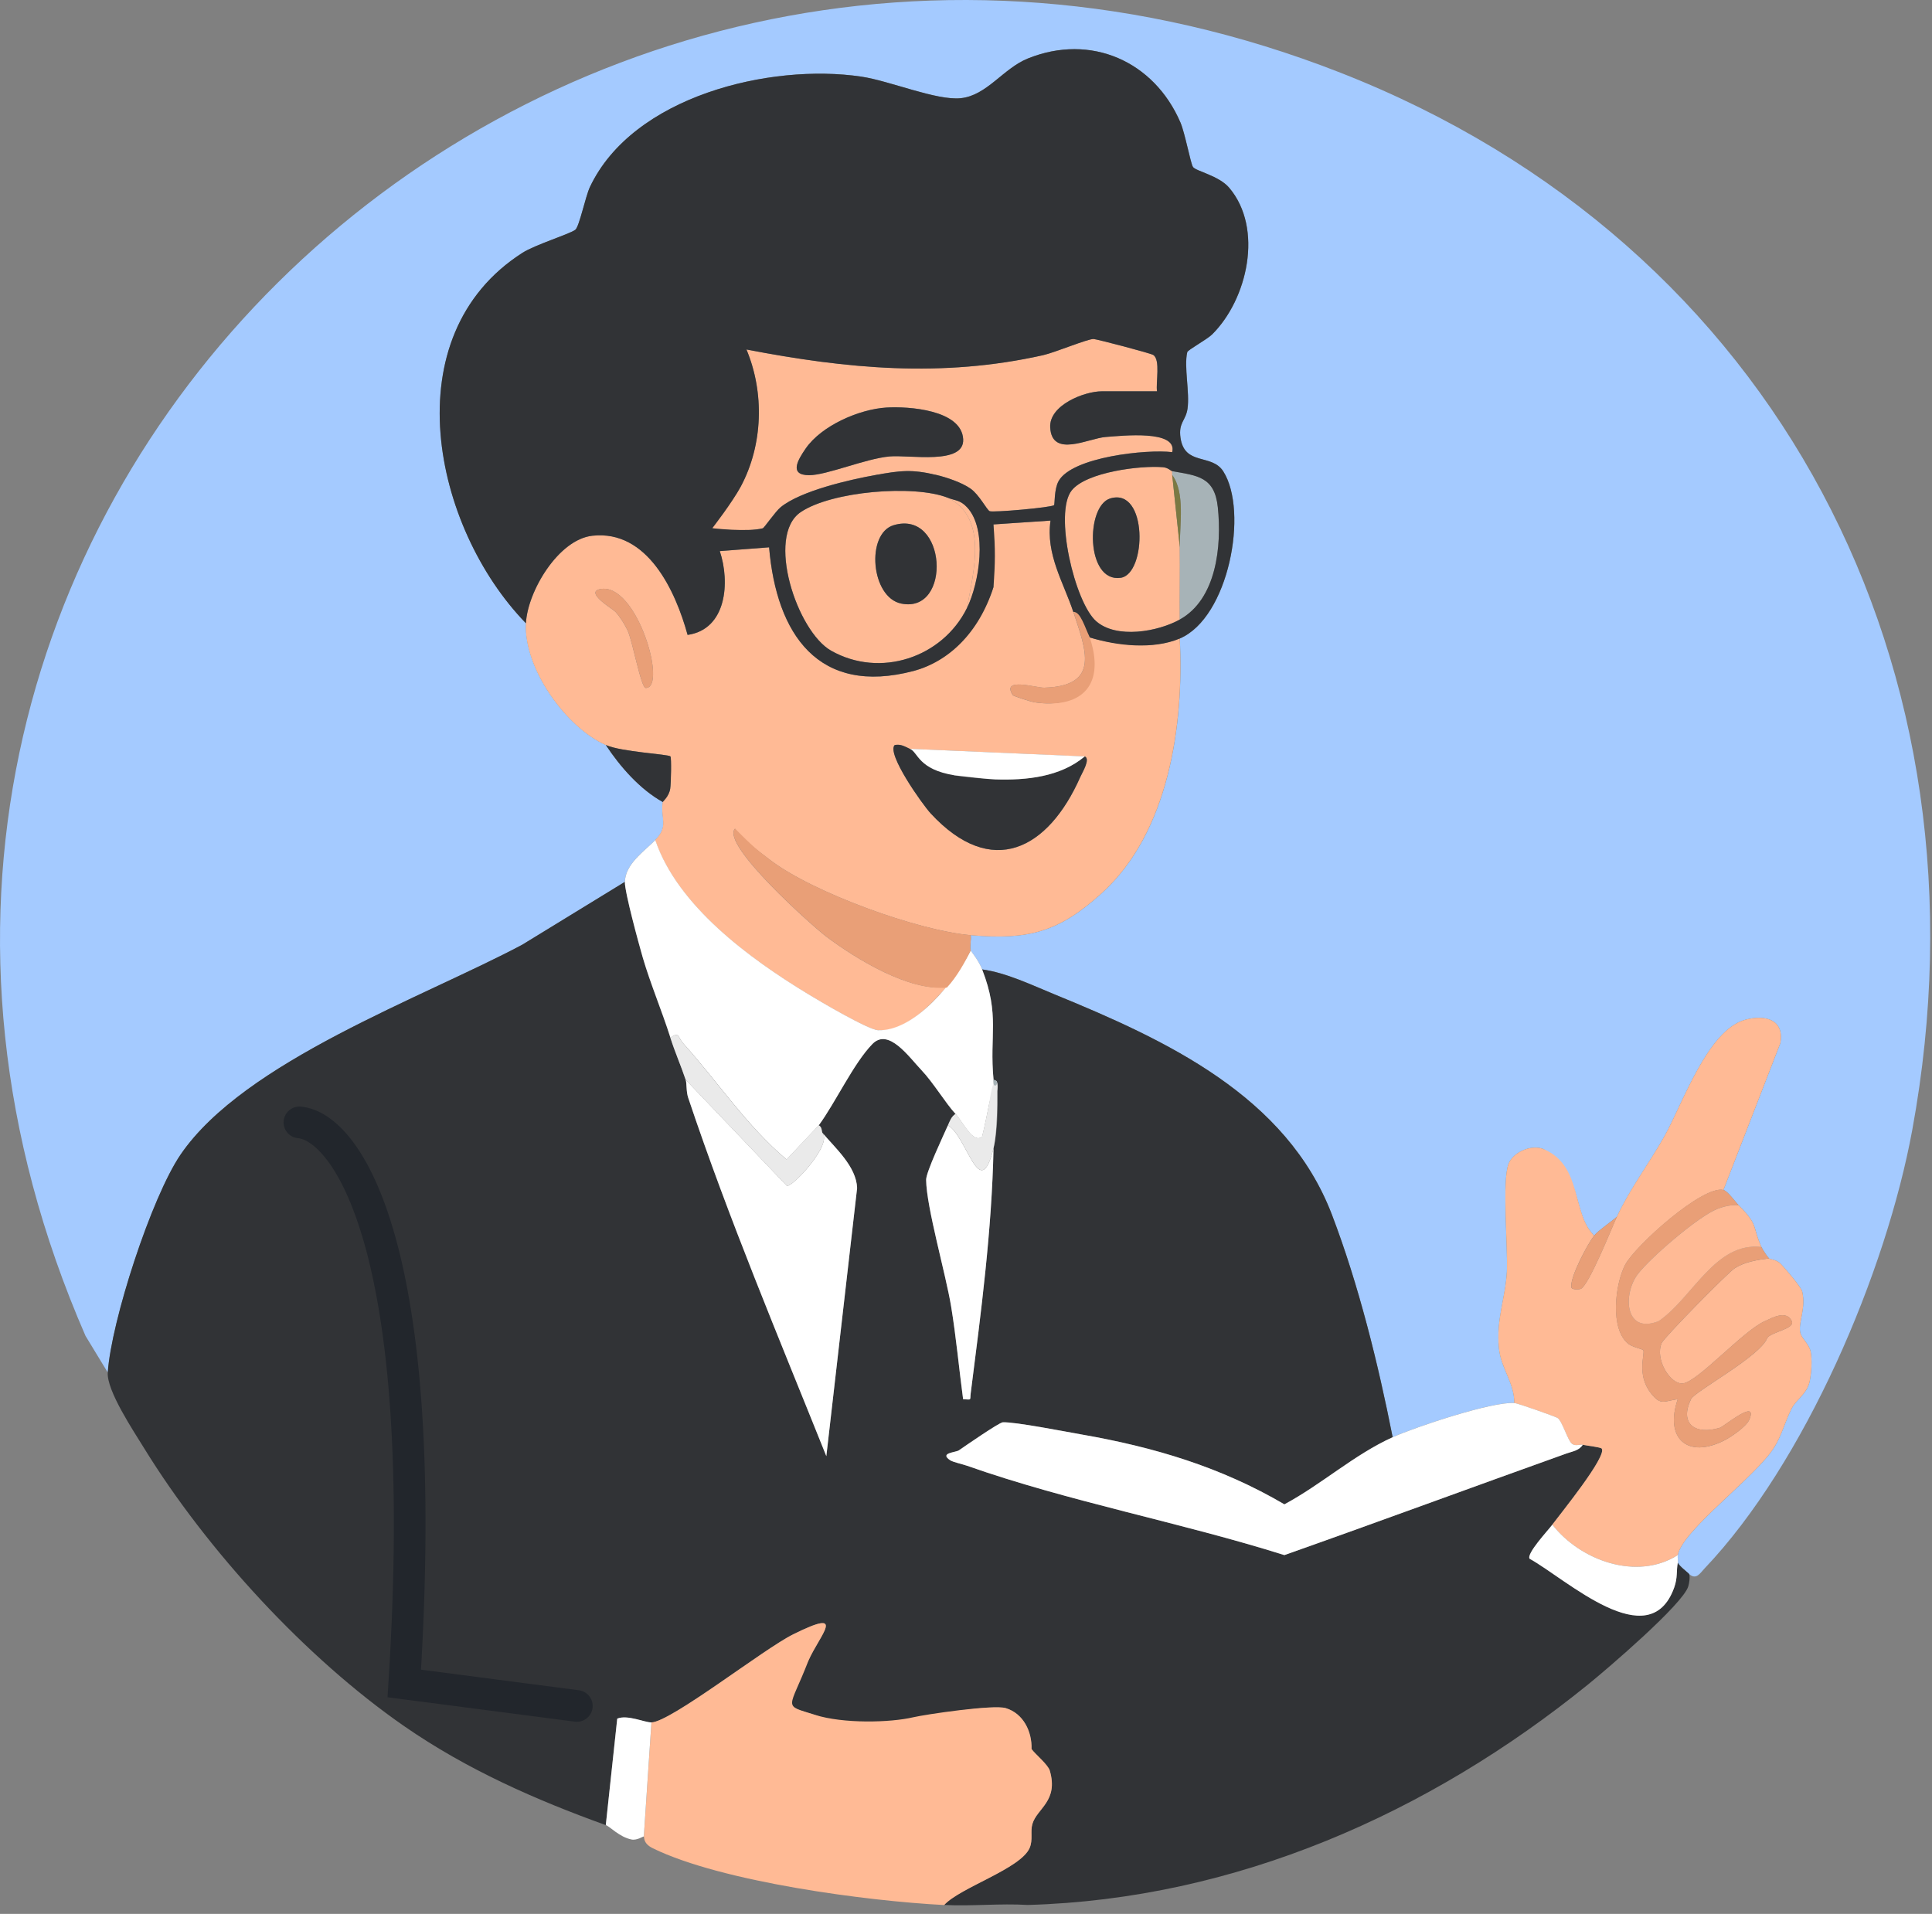 <svg width="108" height="107" viewBox="0 0 108 107" fill="none" xmlns="http://www.w3.org/2000/svg">
<rect x="0" y="0" width="108" height="107" fill="#808080" stroke="none"/>
<path d="M6.025 76.734L4.78 74.685C-14.917 29.518 29.762 -13.636 74.933 4.065C99.374 13.642 111.631 37.377 106.898 63.165C105.438 71.117 100.897 81.793 95.283 87.691C95.036 87.951 94.826 88.346 94.426 88.004C94.414 87.961 93.861 87.553 93.789 87.366C93.814 87.236 93.766 87.072 93.789 86.941C94.048 85.548 98.128 82.582 99.169 80.936C99.601 80.253 99.79 79.452 100.16 78.737C100.421 78.231 101.025 77.925 101.167 77.207C101.261 76.732 101.309 76.037 101.218 75.573C101.127 75.11 100.689 74.836 100.627 74.459C100.536 73.894 100.961 73.137 100.746 72.214C100.683 71.944 99.786 70.909 99.543 70.655C99.316 70.417 98.948 70.409 98.891 70.356C98.793 70.262 98.528 69.856 98.466 69.718C97.928 68.525 98.33 68.521 97.191 67.379C97.006 67.194 96.577 66.584 96.341 66.528L99.522 58.323C99.764 57.001 98.677 56.709 97.559 57.013C95.468 57.581 94.05 61.712 93.071 63.475C92.246 64.961 91.116 66.454 90.389 68.017C90.074 68.308 89.337 68.793 89.114 69.08C88.228 68.206 88.313 66.815 87.671 65.74C87.543 65.525 86.394 64.289 86.3 64.249C85.622 63.962 84.607 64.398 84.339 65.044C83.95 65.982 84.303 69.76 84.235 71.106C84.162 72.556 83.633 73.73 83.791 75.363C83.903 76.517 84.656 77.291 84.651 78.435C83.412 78.346 79.118 79.777 77.851 80.349C77.041 76.245 75.949 71.814 74.455 67.906C71.918 61.268 65.197 58.149 58.932 55.584C57.655 55.061 56.254 54.383 54.901 54.196C54.699 53.677 54.282 53.194 54.263 53.133C54.197 52.933 54.308 52.529 54.263 52.282C57.519 52.563 59.189 52.106 61.588 49.937C65.337 46.548 66.2 40.522 65.951 35.697C68.69 34.534 69.806 28.587 68.384 26.352C67.742 25.343 66.223 26.059 65.993 24.475C65.87 23.618 66.291 23.524 66.386 22.844C66.514 21.938 66.178 20.49 66.372 19.687C66.401 19.561 67.47 18.985 67.764 18.694C69.736 16.74 70.645 12.772 68.716 10.497C68.14 9.819 66.85 9.572 66.69 9.334C66.556 9.134 66.246 7.446 65.989 6.846C64.516 3.421 60.976 1.847 57.455 3.272C56.078 3.829 55.169 5.336 53.711 5.489C52.346 5.632 49.758 4.524 48.152 4.284C43.047 3.525 35.372 5.377 32.977 10.461C32.73 10.986 32.388 12.651 32.167 12.84C31.899 13.068 29.925 13.674 29.209 14.133C21.937 18.781 24.192 29.482 29.404 34.847C29.277 37.354 31.629 40.658 33.867 41.651C34.664 42.863 35.775 44.13 37.055 44.84C36.902 45.75 37.424 46.163 36.63 46.967C35.99 47.613 34.953 48.308 34.93 49.306L29.196 52.818C23.624 55.784 13.671 59.329 10.103 64.544C8.471 66.928 6.216 73.889 6.029 76.734H6.025Z" fill="#A4CAFF"/>
<path d="M34.926 49.307C34.914 49.866 35.708 52.777 35.923 53.519C36.35 54.99 37 56.523 37.476 58.025C37.729 58.822 38.069 59.587 38.326 60.363C38.401 60.591 38.348 61.01 38.471 61.38C40.747 68.171 43.531 74.771 46.191 81.411L47.912 66.419C47.868 65.218 46.699 64.191 45.977 63.34C45.925 63.281 45.962 62.989 45.764 62.915C46.699 61.643 47.706 59.453 48.763 58.369C49.663 57.444 50.798 59.083 51.506 59.828C52.163 60.517 52.862 61.682 53.412 62.279C53.174 62.432 53.095 62.675 52.987 62.917C52.734 63.491 51.765 65.534 51.769 65.96C51.788 67.503 52.864 71.201 53.168 73.047C53.448 74.754 53.608 76.51 53.837 78.226C54.343 78.256 54.211 78.292 54.26 77.907C54.84 73.349 55.444 68.8 55.537 64.191C55.775 63.227 55.784 61.998 55.75 61.001C55.745 60.863 55.767 60.71 55.75 60.576C55.737 60.48 55.633 60.391 55.537 60.363C55.297 57.863 55.905 56.774 54.9 54.197C56.253 54.384 57.654 55.063 58.931 55.586C65.195 58.15 71.917 61.269 74.454 67.907C75.948 71.816 77.042 76.247 77.85 80.35C75.71 81.316 73.859 82.998 71.796 84.103C68.249 82.019 64.517 80.905 60.469 80.199C59.579 80.044 56.71 79.479 56.051 79.517C55.847 79.53 53.945 80.844 53.603 81.082C53.423 81.209 52.486 81.218 53.112 81.637C53.272 81.743 53.797 81.854 54.05 81.943C59.728 83.944 66.024 85.12 71.794 86.94C77.036 85.09 82.302 83.142 87.576 81.256C87.903 81.139 88.267 81.101 88.475 80.773C88.679 80.82 89.48 80.907 89.538 80.988C89.839 81.42 87.23 84.63 86.775 85.239C86.539 85.555 85.313 86.863 85.504 87.144C87.542 88.266 92.196 92.625 93.586 88.758C93.79 88.188 93.698 87.826 93.788 87.365C93.86 87.552 94.412 87.96 94.425 88.003C94.481 88.177 94.432 88.498 94.376 88.688C94.079 89.685 89.842 93.308 88.787 94.163C79.886 101.386 69.052 106.176 57.45 106.501C55.905 106.406 54.322 106.58 52.775 106.501C53.671 105.517 57.05 104.475 57.554 103.31C57.749 102.855 57.586 102.398 57.707 101.975C57.962 101.092 59.177 100.703 58.68 98.987C58.608 98.74 58.308 98.657 58.3 98.634C58.017 98.244 57.685 97.816 57.662 97.784C57.69 96.803 57.207 95.8 56.228 95.498C55.524 95.281 51.924 95.876 51.249 96.033C49.59 96.422 46.65 96.387 45.549 95.87C43.707 95.287 43.841 95.694 45.186 92.849C45.828 91.388 47.398 89.853 44.342 91.367C42.687 92.187 37.525 96.253 36.412 96.295C36.057 96.31 35.071 95.847 34.501 96.085L33.862 102.036C29.979 100.637 26.122 98.949 22.599 96.508C17.093 92.693 11.57 86.672 8.059 80.969C7.467 80.004 5.956 77.748 6.024 76.734C6.209 73.889 8.465 66.927 10.097 64.544C13.665 59.328 23.619 55.783 29.191 52.817L34.924 49.305L34.926 49.307Z" fill="#313336"/>
<path d="M29.4 34.849C29.491 33.06 31.217 30.16 33.114 29.952C36.202 29.611 37.764 33.045 38.437 35.497C40.62 35.184 40.82 32.556 40.237 30.811L42.993 30.6C43.404 35.455 45.743 38.92 51.077 37.511C53 37.002 54.905 34.838 55.535 32.829V29.32L58.725 29.105C58.451 30.998 59.463 32.584 59.998 34.211C60.693 36.318 61.541 38.353 58.37 38.448C57.93 38.461 55.95 37.832 56.615 38.867C56.649 38.92 57.646 39.237 57.816 39.263C60.334 39.648 61.59 38.243 60.775 35.596C62.283 36.061 64.452 36.333 65.946 35.699C66.195 40.526 65.332 46.551 61.583 49.939C59.184 52.108 57.512 52.562 54.258 52.284C51.302 52.029 45.425 49.898 43.053 48.08C42.258 47.47 41.812 47.183 41.085 46.33C40.288 47.211 45.412 51.778 46.202 52.371C47.843 53.606 50.865 55.454 52.92 55.181C52.221 55.923 50.699 57.735 49.08 57.595C48.533 57.576 45.809 55.969 45.14 55.56C41.895 53.587 37.872 50.651 36.623 46.966C37.417 46.162 36.895 45.75 37.048 44.84C37.054 44.797 37.394 44.536 37.462 44.091C37.505 43.826 37.539 42.35 37.473 42.288C37.339 42.161 34.74 42.042 33.86 41.651C31.622 40.657 29.27 37.353 29.398 34.846L29.4 34.849ZM33.548 32.935C32.664 33.116 34.27 34.057 34.402 34.204C34.67 34.502 34.899 34.872 35.076 35.231C35.36 35.816 35.828 38.453 36.093 38.461C37.33 38.493 35.598 32.518 33.548 32.937V32.935ZM60.638 42.291L50.862 41.865C50.578 41.74 50.357 41.582 50.015 41.653C49.543 42.135 51.574 44.989 52.031 45.48C55.44 49.16 58.598 47.498 60.395 43.428C60.506 43.177 60.969 42.431 60.64 42.288L60.638 42.291Z" fill="#FFBA95"/>
<path d="M96.34 66.528C95.184 66.255 91.41 69.647 90.849 70.708C90.288 71.769 89.98 74.322 91.034 75.137C91.263 75.313 91.818 75.426 91.856 75.481C91.984 75.66 91.45 76.842 92.298 77.905C92.844 78.59 93.006 78.337 93.788 78.224C93.035 80.421 94.334 81.582 96.406 80.523C96.795 80.323 97.64 79.742 97.793 79.359C98.28 78.141 96.37 79.755 96.136 79.825C94.759 80.242 93.862 79.6 94.531 78.22C94.744 77.784 98.386 75.836 98.784 74.82C98.954 74.475 100.36 74.299 100.163 73.865C99.865 73.217 99.06 73.682 98.669 73.855C97.441 74.392 94.906 77.261 94.073 77.342C93.367 77.41 92.496 75.989 92.889 75.086C93.027 74.771 96.606 71.129 96.986 70.895C97.564 70.538 98.233 70.438 98.89 70.355C98.947 70.408 99.315 70.416 99.542 70.655C99.787 70.908 100.683 71.943 100.745 72.213C100.96 73.136 100.535 73.891 100.626 74.459C100.688 74.835 101.125 75.111 101.217 75.573C101.308 76.034 101.259 76.731 101.166 77.206C101.023 77.924 100.42 78.233 100.159 78.737C99.791 79.451 99.602 80.252 99.168 80.935C98.127 82.579 94.047 85.545 93.788 86.94C91.499 88.39 88.343 87.248 86.775 85.239C87.228 84.63 89.839 81.42 89.538 80.988C89.48 80.905 88.679 80.82 88.475 80.773C88.318 80.737 88.084 80.859 87.889 80.729C87.629 80.555 87.336 79.442 87.06 79.268C86.945 79.196 84.839 78.45 84.65 78.435C84.654 77.293 83.902 76.517 83.789 75.362C83.63 73.731 84.161 72.558 84.234 71.105C84.302 69.757 83.947 65.981 84.338 65.043C84.606 64.397 85.621 63.961 86.299 64.248C88.475 65.169 87.847 67.831 89.113 69.079C88.741 69.555 87.772 71.38 87.835 71.947C87.833 72.132 88.294 72.09 88.369 72.056C88.828 71.843 90.101 68.637 90.388 68.016C91.112 66.453 92.243 64.96 93.07 63.474C94.049 61.712 95.466 57.58 97.558 57.012C98.675 56.708 99.763 57 99.521 58.322L96.34 66.528Z" fill="#FFBA95"/>
<path d="M54.265 53.135C54.285 53.197 54.701 53.679 54.903 54.198C55.908 56.775 55.3 57.864 55.541 60.364C55.59 60.917 55.44 61.02 55.298 61.706C55.171 62.323 55.052 62.944 54.901 63.554C54.381 63.947 53.852 62.764 53.418 62.278C52.865 61.683 52.168 60.517 51.511 59.827C50.804 59.082 49.667 57.445 48.768 58.368C47.712 59.452 46.705 61.642 45.77 62.914L43.97 64.823C41.724 62.929 40.115 60.456 38.164 58.298C37.924 58.032 37.96 57.624 37.482 58.023C37.006 56.522 36.356 54.987 35.928 53.518C35.714 52.776 34.917 49.867 34.932 49.306C34.955 48.309 35.992 47.613 36.632 46.967C37.881 50.652 41.904 53.588 45.149 55.561C45.818 55.969 48.541 57.577 49.089 57.596C51.177 57.664 53.418 54.795 54.265 53.135Z" fill="white"/>
<path d="M84.653 78.436C84.842 78.448 86.948 79.197 87.063 79.269C87.339 79.441 87.633 80.555 87.892 80.73C88.087 80.859 88.321 80.738 88.478 80.774C88.27 81.102 87.907 81.14 87.579 81.257C82.305 83.143 77.039 85.089 71.797 86.941C66.027 85.121 59.731 83.947 54.053 81.944C53.802 81.855 53.275 81.744 53.116 81.638C52.489 81.219 53.426 81.208 53.606 81.083C53.949 80.844 55.85 79.531 56.054 79.518C56.713 79.48 59.582 80.045 60.472 80.2C64.521 80.906 68.25 82.02 71.799 84.104C73.865 82.998 75.713 81.317 77.853 80.351C79.12 79.779 83.414 78.348 84.653 78.438V78.436Z" fill="white"/>
<path d="M96.339 66.528C96.575 66.583 97.004 67.193 97.189 67.378C96.777 67.348 96.394 67.433 96.012 67.58C94.956 67.984 92.28 70.295 91.566 71.214C90.708 72.322 90.801 74.624 92.722 73.857C94.633 72.551 95.876 69.415 98.464 69.715C98.526 69.853 98.791 70.259 98.889 70.353C98.233 70.436 97.563 70.535 96.985 70.893C96.605 71.127 93.026 74.769 92.888 75.084C92.495 75.987 93.366 77.406 94.072 77.34C94.905 77.261 97.44 74.393 98.668 73.853C99.059 73.68 99.865 73.215 100.162 73.863C100.362 74.297 98.955 74.473 98.783 74.818C98.385 75.834 94.743 77.78 94.531 78.218C93.861 79.598 94.758 80.238 96.135 79.823C96.369 79.753 98.279 78.139 97.793 79.357C97.64 79.74 96.796 80.321 96.405 80.52C94.331 81.579 93.035 80.418 93.787 78.222C93.005 78.337 92.843 78.588 92.297 77.903C91.449 76.84 91.981 75.658 91.855 75.479C91.815 75.424 91.262 75.311 91.033 75.135C89.979 74.322 90.276 71.79 90.848 70.706C91.42 69.621 95.183 66.253 96.339 66.525V66.528Z" fill="#E99F77"/>
<path d="M54.263 52.28C54.307 52.526 54.197 52.93 54.263 53.13C54.002 53.691 53.485 54.625 52.932 55.212C50.814 55.427 47.845 53.604 46.205 52.369C45.416 51.776 40.293 47.206 41.087 46.328C42.14 47.375 42.263 47.468 43.055 48.078C45.427 49.896 51.304 52.026 54.261 52.282L54.263 52.28Z" fill="#E99F77"/>
<path d="M97.19 67.379C98.329 68.521 97.927 68.525 98.465 69.718C95.879 69.416 94.634 72.552 92.723 73.86C90.802 74.627 90.709 72.322 91.567 71.217C92.279 70.296 94.957 67.987 96.013 67.583C96.395 67.436 96.778 67.351 97.19 67.381V67.379Z" fill="#FFBA95"/>
<path d="M93.79 86.941C93.766 87.073 93.815 87.237 93.79 87.367C93.701 87.828 93.792 88.189 93.588 88.759C92.198 92.627 87.544 88.268 85.507 87.145C85.315 86.863 86.541 85.557 86.777 85.24C88.346 87.25 91.501 88.391 93.79 86.941Z" fill="white"/>
<path d="M33.865 41.65C34.745 42.042 37.346 42.161 37.478 42.288C37.544 42.35 37.51 43.826 37.467 44.091C37.397 44.534 37.059 44.797 37.053 44.84C35.773 44.13 34.662 42.862 33.865 41.65Z" fill="#313336"/>
<path d="M90.391 68.016C90.104 68.634 88.831 71.843 88.372 72.055C88.298 72.09 87.837 72.132 87.839 71.947C87.775 71.379 88.744 69.555 89.116 69.079C89.339 68.792 90.077 68.307 90.391 68.016Z" fill="#E99F77"/>
<path d="M36.415 96.297C37.529 96.252 42.69 92.187 44.346 91.368C47.401 89.854 45.831 91.389 45.189 92.85C44.12 95.627 43.71 95.289 45.553 95.872C47.157 96.379 49.778 96.307 51.049 96.008C51.727 95.849 55.53 95.283 56.231 95.499C57.211 95.801 57.693 96.805 57.665 97.785C57.894 98.089 58.589 98.65 58.685 98.991C59.183 100.707 57.967 101.096 57.712 101.978C57.589 102.401 57.755 102.859 57.559 103.314C57.056 104.481 53.677 105.521 52.78 106.505C48.472 106.286 40.344 105.212 36.5 103.335C35.924 103.054 36.028 102.701 35.992 102.678L36.417 96.299L36.415 96.297Z" fill="#FFBA95"/>
<path d="M36.415 96.294L35.99 102.673C35.961 102.654 35.61 102.905 35.302 102.841C34.622 102.703 34.103 102.12 33.865 102.035L34.505 96.084C35.072 95.846 36.06 96.307 36.415 96.294Z" fill="white"/>
<path d="M38.328 60.361L43.989 66.3C44.325 66.357 46.531 63.987 45.978 63.338C46.701 64.191 47.867 65.218 47.914 66.417L46.193 81.409C43.532 74.769 40.748 68.171 38.473 61.378C38.347 61.006 38.403 60.587 38.328 60.361Z" fill="white"/>
<path d="M55.539 64.19C55.446 68.797 54.844 73.345 54.262 77.906C54.213 78.291 54.347 78.255 53.839 78.225C53.61 76.509 53.45 74.753 53.17 73.046C52.866 71.2 51.788 67.5 51.772 65.959C51.767 65.534 52.734 63.49 52.989 62.916C54.077 63.537 54.761 67.337 55.539 64.192V64.19Z" fill="white"/>
<path d="M37.477 58.023C37.955 57.623 37.919 58.029 38.159 58.297C40.107 60.458 41.718 62.928 43.964 64.823L45.764 62.914C45.962 62.988 45.926 63.279 45.977 63.339C46.529 63.985 44.321 66.358 43.988 66.301L38.327 60.362C38.069 59.586 37.729 58.821 37.477 58.023Z" fill="#EAEAEA"/>
<path d="M55.54 64.188C54.763 67.333 54.078 63.533 52.99 62.912C53.099 62.67 53.177 62.428 53.415 62.275C53.864 62.748 54.378 63.944 54.898 63.55C55.049 62.94 55.168 62.321 55.296 61.703C55.54 59.896 55.842 60.326 55.751 60.999C55.751 63.166 55.607 63.916 55.54 64.188Z" fill="#EAEAEA"/>
<path d="M55.539 60.361C55.471 61.062 56.017 60.45 55.539 60.361V60.361Z" fill="#A7B3B7"/>
<path d="M48.952 26.553C47.499 26.812 44.755 27.439 43.635 28.356C43.336 28.602 42.713 29.515 42.639 29.534C41.789 29.751 40.345 29.621 39.815 29.529C40.195 28.641 40.928 28.101 41.41 27.195C42.651 24.869 42.739 21.958 41.725 19.538C47.343 20.62 52.658 21.122 58.302 19.857C58.969 19.708 60.793 18.941 61.131 18.951C61.303 18.958 64.329 19.747 64.471 19.846C64.875 20.129 64.603 21.371 64.675 21.875H61.594C60.61 21.875 58.638 22.647 58.704 23.893C58.795 25.621 60.835 24.503 61.809 24.429C62.782 24.354 65.829 24.016 65.525 25.277C64.106 25.103 59.924 25.545 59.173 26.895C58.919 27.354 58.967 28.188 58.921 28.239C58.797 28.373 55.472 28.666 55.315 28.575C55.147 28.477 54.726 27.648 54.246 27.312C53.765 26.976 52.922 26.689 52.348 26.553C50.943 26.217 50.304 26.31 48.948 26.553H48.952ZM49.551 22.783C48.028 22.876 45.924 23.788 45.036 25.079C44.606 25.704 44.084 26.563 45.227 26.566C46.217 26.568 48.376 25.64 49.724 25.517C50.846 25.415 53.92 26.013 53.842 24.552C53.753 22.904 50.765 22.708 49.551 22.783Z" fill="#FFBA95"/>
<path d="M52.989 27.83C55.248 28.964 54.421 31.959 54.052 33.996C52.679 36.771 49.196 37.926 46.463 36.38C44.544 35.296 42.797 29.961 44.759 28.632C46.482 27.465 51.087 27.078 52.989 27.83ZM49.952 29.363C48.397 29.831 48.677 33.401 50.384 33.746C53.225 34.32 52.934 28.464 49.952 29.363Z" fill="#FFBA95"/>
<path d="M65.527 26.343V26.555L65.952 30.595C65.965 31.939 65.944 33.291 65.952 34.635C64.711 35.322 62.421 35.724 61.284 34.735C60.075 33.685 58.906 28.671 59.909 27.417C60.733 26.387 63.761 26.011 65.013 26.119C65.3 26.145 65.455 26.328 65.527 26.341V26.343ZM62.064 27.867C60.68 28.286 60.695 32.583 62.646 32.305C64.11 32.096 64.167 27.232 62.064 27.867Z" fill="#FFBA95"/>
<path d="M65.952 34.634C65.944 33.29 65.965 31.938 65.952 30.594C65.94 29.348 66.263 27.539 65.527 26.554V26.342C66.938 26.593 67.897 26.652 68.077 28.362C68.305 30.533 68.003 33.499 65.952 34.634Z" fill="#A7B3B7"/>
<path d="M60.001 34.208C60.455 34.172 60.835 35.361 60.964 35.782C61.778 38.43 60.339 39.645 57.82 39.26C57.65 39.234 56.654 38.917 56.62 38.864C55.955 37.827 57.935 38.458 58.375 38.446C61.543 38.35 60.698 36.315 60.003 34.208H60.001Z" fill="#E99F77"/>
<path d="M54.053 33.996C54.422 31.959 55.249 28.963 52.99 27.83C53.413 27.998 53.672 27.947 54.057 28.357C55.234 29.612 54.739 32.608 54.053 33.996Z" fill="#FFBA95"/>
<path d="M52.351 26.556H48.951C50.307 26.314 50.947 26.22 52.351 26.556Z" fill="#313336"/>
<path d="M50.865 41.865C51.325 42.069 53.209 43.315 53.352 43.347C53.768 43.436 55.15 43.557 55.636 43.574C57.377 43.634 59.274 43.438 60.639 42.29C60.968 42.432 60.505 43.179 60.394 43.43C58.596 47.499 55.439 49.162 52.03 45.481C51.573 44.988 49.544 42.135 50.013 41.654C50.358 41.584 50.579 41.739 50.861 41.867L50.865 41.865Z" fill="#313336"/>
<path d="M60.64 42.288C59.276 43.435 57.378 43.63 55.638 43.573C55.151 43.556 54.326 43.449 53.353 43.345C51.329 43.018 51.324 42.067 50.867 41.863L60.642 42.288H60.64Z" fill="white"/>
<path d="M33.548 32.935C35.599 32.516 37.331 38.491 36.094 38.459C35.827 38.453 35.361 35.814 35.076 35.229C34.9 34.87 34.671 34.5 34.403 34.202C34.271 34.056 32.667 33.114 33.548 32.933V32.935Z" fill="#E99F77"/>
<path d="M49.551 22.785C50.765 22.71 53.752 22.906 53.842 24.554C53.92 26.015 50.843 25.417 49.723 25.519C48.376 25.642 46.215 26.569 45.227 26.567C44.084 26.565 44.606 25.704 45.035 25.081C45.924 23.79 48.03 22.88 49.551 22.785Z" fill="#313336"/>
<path d="M49.952 29.363C52.936 28.466 53.225 34.32 50.384 33.745C48.675 33.401 48.397 29.831 49.952 29.363Z" fill="#313336"/>
<path d="M62.063 27.866C64.167 27.23 64.109 32.095 62.645 32.303C60.694 32.582 60.68 28.285 62.063 27.866Z" fill="#313336"/>
<path d="M65.952 30.597L65.527 26.557C66.263 27.541 65.94 29.351 65.952 30.597Z" fill="#7B7943"/>
<path d="M29.401 34.847C24.191 29.483 21.934 18.783 29.206 14.133C29.922 13.676 31.896 13.068 32.164 12.841C32.385 12.653 32.727 10.986 32.973 10.461C35.37 5.377 43.044 3.525 48.148 4.284C49.755 4.523 52.343 5.63 53.707 5.49C55.167 5.339 56.075 3.829 57.452 3.272C60.975 1.848 64.513 3.421 65.986 6.847C66.243 7.444 66.553 9.134 66.687 9.334C66.847 9.57 68.138 9.817 68.712 10.497C70.642 12.772 69.732 16.738 67.76 18.694C67.465 18.985 66.398 19.562 66.368 19.687C66.175 20.491 66.513 21.939 66.383 22.845C66.288 23.525 65.867 23.619 65.99 24.475C66.218 26.059 67.737 25.343 68.381 26.353C69.802 28.585 68.687 34.535 65.948 35.698C64.454 36.331 62.435 36.107 60.926 35.641C60.645 35.092 60.403 34.17 59.998 34.209C59.462 32.585 58.448 30.997 58.725 29.104L55.535 29.319C55.647 30.715 55.635 31.48 55.535 32.827C54.717 35.405 53 37.001 51.077 37.51C45.743 38.917 43.403 35.453 42.993 30.599L40.237 30.81C40.819 32.553 40.619 35.183 38.437 35.496C37.763 33.044 36.201 29.613 33.114 29.951C31.216 30.159 29.488 33.059 29.399 34.847H29.401ZM52.352 26.555C52.925 26.691 53.758 26.972 54.249 27.314C54.74 27.656 55.148 28.479 55.318 28.577C55.475 28.668 58.801 28.373 58.924 28.241C58.971 28.19 58.922 27.357 59.177 26.897C59.927 25.547 64.109 25.105 65.529 25.279C65.833 24.02 62.737 24.361 61.812 24.431C60.839 24.505 58.799 25.624 58.708 23.895C58.642 22.649 60.614 21.877 61.598 21.877H64.679C64.607 21.371 64.879 20.131 64.475 19.849C64.333 19.749 61.309 18.96 61.134 18.953C60.797 18.943 58.973 19.71 58.306 19.859C52.662 21.124 47.347 20.623 41.729 19.54C42.74 21.958 42.655 24.869 41.414 27.197C40.932 28.103 39.818 29.532 39.818 29.532C39.818 29.532 41.79 29.753 42.642 29.536C42.717 29.517 43.339 28.605 43.639 28.358C44.757 27.442 47.5 26.814 48.956 26.555C50.313 26.399 51.057 26.411 52.356 26.555H52.352ZM65.952 34.635C68 33.499 68.304 30.533 68.077 28.362C67.898 26.651 66.94 26.593 65.527 26.342C65.455 26.329 65.299 26.147 65.013 26.121C63.759 26.013 60.731 26.389 59.908 27.418C58.905 28.673 60.074 33.684 61.283 34.737C62.42 35.725 64.711 35.324 65.952 34.637V34.635ZM54.052 33.997C54.738 32.608 55.233 29.613 54.056 28.358C53.669 27.948 53.412 27.999 52.989 27.831C51.087 27.076 46.48 27.463 44.759 28.632C42.797 29.961 44.544 35.296 46.463 36.38C49.198 37.926 52.679 36.772 54.052 33.997Z" fill="#313336"/>
<path d="M16.738 62.75C19.341 62.981 24.156 69.578 22.599 94.118L32.245 95.375" stroke="#22262C" stroke-width="1.771" stroke-linecap="round"/>
</svg>
